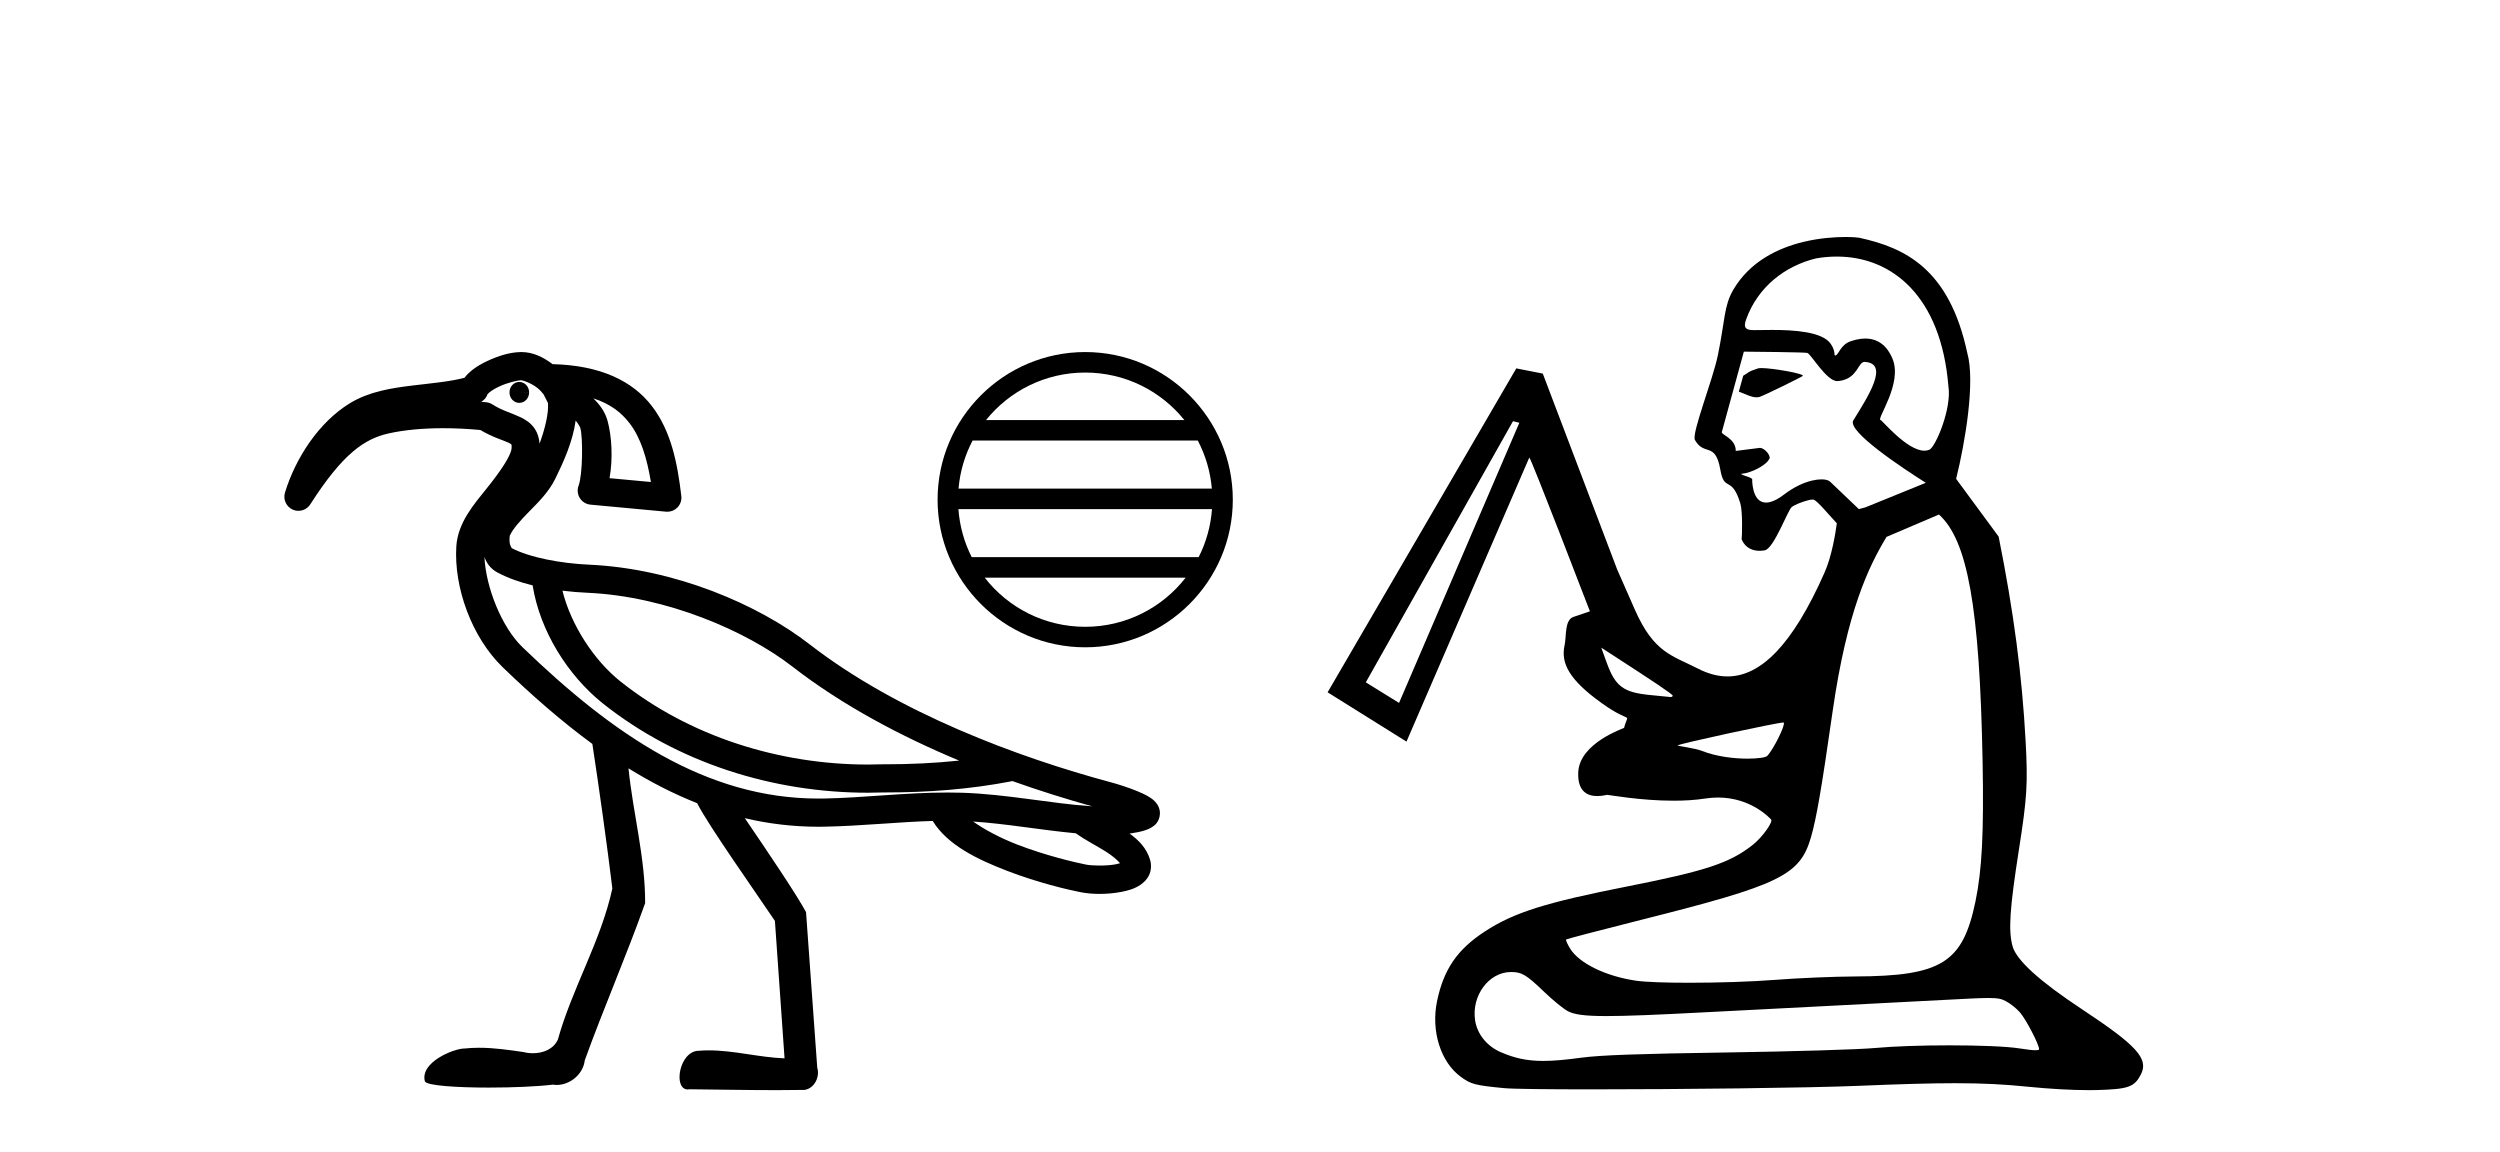 <?xml version='1.0' encoding='UTF-8' standalone='yes'?><svg xmlns='http://www.w3.org/2000/svg' xmlns:xlink='http://www.w3.org/1999/xlink' width='89.0' height='41.0' ><path d='M 18.487 13.597 C 18.485 13.597 18.483 13.597 18.481 13.597 C 18.288 13.6 18.134 13.77 18.138 13.976 C 18.141 14.18 18.297 14.343 18.488 14.343 C 18.49 14.343 18.492 14.342 18.494 14.342 C 18.687 14.339 18.84 14.169 18.837 13.963 L 18.837 13.963 L 18.487 13.97 L 18.487 13.97 L 18.837 13.961 C 18.832 13.758 18.676 13.597 18.487 13.597 ZM 18.55 13.536 C 18.615 13.536 18.904 13.634 19.126 13.807 C 19.216 13.878 19.289 13.96 19.35 14.036 L 19.507 14.346 C 19.507 14.346 19.508 14.347 19.508 14.348 C 19.537 14.706 19.405 15.254 19.209 15.794 C 19.194 15.605 19.143 15.424 19.042 15.27 C 18.901 15.057 18.704 14.936 18.532 14.854 C 18.188 14.691 17.876 14.62 17.53 14.397 C 17.464 14.354 17.388 14.328 17.309 14.32 C 17.25 14.314 17.192 14.31 17.133 14.305 C 17.248 14.239 17.332 14.131 17.367 14.003 L 17.367 14.003 C 17.361 14.027 17.357 14.037 17.358 14.037 C 17.361 14.037 17.381 14.001 17.431 13.961 C 17.508 13.9 17.634 13.824 17.775 13.758 C 18.059 13.626 18.428 13.538 18.549 13.536 C 18.549 13.536 18.55 13.536 18.55 13.536 ZM 21.122 14.182 C 21.718 14.374 22.116 14.68 22.412 15.066 C 22.813 15.588 23.033 16.315 23.172 17.159 L 21.7 17.023 C 21.825 16.316 21.779 15.524 21.627 14.974 C 21.546 14.683 21.373 14.421 21.122 14.182 ZM 20.023 21.029 L 20.023 21.029 C 20.327 21.066 20.63 21.09 20.921 21.103 C 23.731 21.229 26.582 22.468 28.206 23.728 C 29.991 25.113 32.078 26.214 34.146 27.077 C 33.273 27.169 32.392 27.209 31.509 27.209 C 31.485 27.209 31.461 27.209 31.437 27.209 C 31.431 27.209 31.425 27.209 31.418 27.209 C 31.247 27.215 31.076 27.218 30.904 27.218 C 27.739 27.218 24.547 26.219 22.076 24.25 C 21.144 23.504 20.323 22.243 20.023 21.029 ZM 17.246 19.832 L 17.246 19.832 C 17.324 20.043 17.454 20.245 17.712 20.382 C 18.089 20.583 18.516 20.73 18.962 20.84 C 19.22 22.464 20.217 24.045 21.451 25.034 C 21.451 25.034 21.452 25.034 21.452 25.035 C 24.121 27.161 27.525 28.221 30.9 28.221 C 31.085 28.221 31.269 28.217 31.452 28.211 C 31.478 28.211 31.503 28.211 31.528 28.211 C 33.032 28.211 34.53 28.101 36.023 27.811 L 36.02 27.799 L 36.02 27.799 C 37.015 28.153 37.983 28.455 38.883 28.705 C 37.394 28.606 35.846 28.27 34.236 28.221 C 34.069 28.216 33.902 28.214 33.735 28.214 C 32.223 28.214 30.734 28.402 29.321 28.428 C 29.258 28.429 29.195 28.429 29.133 28.429 C 25.127 28.429 21.807 26.134 18.596 23.036 C 17.852 22.318 17.294 20.891 17.246 19.832 ZM 34.644 29.247 C 35.827 29.324 37.044 29.548 38.295 29.665 C 38.651 29.914 39.037 30.11 39.351 30.306 C 39.597 30.46 39.769 30.608 39.874 30.731 C 39.829 30.745 39.779 30.758 39.722 30.769 C 39.552 30.801 39.342 30.814 39.146 30.814 C 38.953 30.814 38.774 30.801 38.661 30.779 C 38.272 30.703 37.22 30.456 36.21 30.065 C 35.623 29.838 35.062 29.544 34.644 29.247 ZM 18.558 12.533 C 18.549 12.533 18.54 12.533 18.531 12.534 C 18.145 12.541 17.742 12.668 17.352 12.85 C 17.157 12.941 16.971 13.046 16.805 13.178 C 16.71 13.255 16.615 13.34 16.538 13.449 C 16.013 13.587 15.361 13.643 14.689 13.724 C 13.934 13.816 13.144 13.937 12.461 14.352 C 11.353 15.027 10.524 16.3 10.145 17.536 C 10.072 17.776 10.186 18.033 10.414 18.139 C 10.482 18.17 10.553 18.185 10.624 18.185 C 10.791 18.185 10.952 18.102 11.047 17.953 C 12.202 16.148 12.978 15.622 13.832 15.431 C 14.391 15.305 15.061 15.244 15.781 15.244 C 16.207 15.244 16.651 15.266 17.1 15.308 C 17.541 15.569 17.929 15.677 18.102 15.759 C 18.188 15.8 18.205 15.821 18.205 15.821 C 18.205 15.821 18.205 15.821 18.204 15.821 C 18.204 15.82 18.204 15.82 18.204 15.82 C 18.205 15.82 18.219 15.84 18.212 15.956 C 18.196 16.216 17.819 16.775 17.342 17.368 C 16.865 17.962 16.298 18.608 16.245 19.453 C 16.154 20.905 16.789 22.685 17.9 23.757 C 18.929 24.75 19.986 25.677 21.088 26.484 C 21.322 28.009 21.62 30.14 21.8 31.631 C 21.391 33.505 20.374 35.169 19.86 37.009 C 19.704 37.352 19.334 37.495 18.972 37.495 C 18.856 37.495 18.741 37.481 18.634 37.453 C 18.112 37.377 17.584 37.3 17.056 37.3 C 16.884 37.3 16.711 37.308 16.538 37.327 C 16.535 37.327 16.531 37.327 16.528 37.327 C 16.164 37.327 14.943 37.813 15.126 38.496 C 15.183 38.649 16.259 38.718 17.407 38.718 C 18.254 38.718 19.14 38.68 19.683 38.613 C 19.729 38.62 19.775 38.624 19.821 38.624 C 20.302 38.624 20.764 38.234 20.817 37.75 C 21.496 35.869 22.297 34.036 22.967 32.152 C 22.973 30.532 22.536 28.958 22.374 27.353 L 22.374 27.353 C 23.163 27.842 23.976 28.261 24.818 28.593 C 25.204 29.364 26.943 31.824 27.587 32.785 C 27.701 34.416 27.816 36.047 27.93 37.677 C 27.025 37.644 26.136 37.393 25.23 37.393 C 25.114 37.393 24.998 37.397 24.882 37.407 C 24.177 37.407 23.953 38.785 24.485 38.785 C 24.506 38.785 24.527 38.783 24.55 38.778 C 25.579 38.788 26.607 38.809 27.636 38.809 C 27.972 38.809 28.308 38.807 28.643 38.801 C 28.994 38.748 29.196 38.333 29.094 38.009 C 28.961 36.163 28.829 34.317 28.695 32.471 C 28.342 31.821 27.301 30.278 26.515 29.127 L 26.515 29.127 C 27.356 29.325 28.227 29.432 29.133 29.432 C 29.201 29.432 29.27 29.431 29.339 29.43 C 30.642 29.407 31.942 29.263 33.204 29.226 C 33.737 30.093 34.81 30.599 35.848 31 C 36.942 31.423 38.017 31.674 38.468 31.762 C 38.672 31.802 38.904 31.823 39.145 31.823 C 39.395 31.823 39.655 31.801 39.906 31.754 C 40.151 31.708 40.384 31.647 40.607 31.495 C 40.718 31.418 40.833 31.311 40.908 31.152 C 40.983 30.993 40.995 30.787 40.946 30.62 C 40.822 30.19 40.531 29.904 40.211 29.674 C 40.231 29.671 40.252 29.669 40.271 29.666 C 40.447 29.641 40.61 29.61 40.764 29.559 C 40.841 29.534 40.916 29.506 41.004 29.45 C 41.093 29.393 41.235 29.296 41.282 29.063 C 41.331 28.823 41.216 28.646 41.141 28.56 C 41.066 28.474 40.999 28.429 40.931 28.385 C 40.795 28.298 40.65 28.232 40.49 28.166 C 40.171 28.035 39.807 27.919 39.537 27.847 C 36.267 26.967 31.972 25.382 28.821 22.937 C 27.006 21.528 24.033 20.24 20.966 20.102 C 19.991 20.058 18.856 19.856 18.183 19.497 L 18.183 19.497 C 18.2 19.507 18.21 19.511 18.214 19.511 C 18.228 19.511 18.171 19.455 18.15 19.356 C 18.123 19.232 18.149 19.072 18.148 19.072 L 18.148 19.072 C 18.148 19.072 18.148 19.072 18.148 19.072 C 18.257 18.825 18.524 18.531 18.844 18.205 C 19.164 17.879 19.535 17.521 19.774 17.032 C 20.065 16.439 20.393 15.712 20.493 14.974 C 20.59 15.087 20.65 15.202 20.661 15.241 C 20.755 15.582 20.745 16.901 20.598 17.289 C 20.543 17.435 20.559 17.599 20.642 17.731 C 20.725 17.864 20.865 17.951 21.02 17.965 L 23.711 18.216 C 23.726 18.217 23.742 18.218 23.758 18.218 C 23.892 18.218 24.022 18.164 24.116 18.067 C 24.222 17.959 24.273 17.808 24.255 17.658 C 24.117 16.494 23.897 15.353 23.206 14.455 C 22.522 13.564 21.375 13.004 19.672 12.964 C 19.35 12.723 18.988 12.533 18.558 12.533 Z' style='fill:#000000;stroke:none' /><path d='M 38.633 13.263 C 40.062 13.263 41.335 13.923 42.164 14.955 L 35.102 14.955 C 35.931 13.923 37.204 13.263 38.633 13.263 ZM 42.642 15.684 C 42.914 16.203 43.089 16.781 43.142 17.395 L 34.124 17.395 C 34.176 16.781 34.351 16.203 34.624 15.684 ZM 43.147 18.124 C 43.102 18.736 42.936 19.315 42.672 19.835 L 34.593 19.835 C 34.33 19.315 34.164 18.736 34.119 18.124 ZM 42.21 20.564 C 41.382 21.63 40.088 22.314 38.633 22.314 C 37.177 22.314 35.884 21.63 35.056 20.564 ZM 38.633 12.533 C 35.736 12.533 33.378 14.892 33.378 17.789 C 33.378 20.686 35.736 23.044 38.633 23.044 C 41.53 23.044 43.888 20.686 43.888 17.789 C 43.888 14.892 41.53 12.533 38.633 12.533 Z' style='fill:#000000;stroke:none' /><path d='M 62.702 13.103 C 62.656 13.103 62.62 13.106 62.597 13.111 C 62.594 13.112 62.591 13.113 62.588 13.114 C 62.2 13.238 62.253 13.269 62.059 13.375 L 61.902 13.944 C 62.105 14.012 62.336 14.145 62.534 14.145 C 62.564 14.145 62.593 14.142 62.621 14.136 C 62.765 14.101 64.158 13.412 64.18 13.383 C 64.244 13.302 63.102 13.103 62.702 13.103 ZM 65.391 9.134 C 67.362 9.134 69.104 10.55 69.363 13.749 C 69.49 14.537 68.905 15.91 68.691 16.007 C 68.634 16.033 68.572 16.045 68.508 16.045 C 67.889 16.045 67 14.957 66.95 14.954 C 66.778 14.943 67.761 13.64 67.364 12.75 C 67.291 12.585 67.056 12.052 66.406 12.052 C 66.304 12.052 66.191 12.065 66.068 12.094 C 66.011 12.108 65.952 12.125 65.891 12.146 C 65.513 12.275 65.467 12.624 65.341 12.655 C 65.337 12.655 65.334 12.656 65.331 12.656 C 65.279 12.656 65.36 12.511 65.172 12.238 C 64.87 11.801 63.836 11.746 63.09 11.746 C 62.835 11.746 62.614 11.752 62.467 11.752 C 62.388 11.752 62.33 11.75 62.301 11.744 C 62.153 11.714 62.059 11.662 62.161 11.376 C 62.574 10.217 63.545 9.465 64.659 9.197 C 64.905 9.155 65.149 9.134 65.391 9.134 ZM 62.097 12.519 C 62.294 12.519 64.238 12.539 64.335 12.563 C 64.448 12.564 65.016 13.567 65.402 13.567 C 65.408 13.567 65.414 13.567 65.419 13.567 C 65.481 13.562 65.537 13.553 65.588 13.541 C 66.111 13.415 66.151 12.934 66.346 12.887 C 66.357 12.885 66.367 12.883 66.378 12.883 C 66.381 12.883 66.384 12.884 66.387 12.884 C 67.271 12.936 66.508 14.107 65.978 14.966 C 65.742 15.35 67.74 16.67 68.558 17.188 L 66.408 18.062 L 66.175 18.124 L 65.15 17.146 C 65.099 17.097 64.992 17.065 64.844 17.065 C 64.746 17.065 64.631 17.079 64.503 17.11 C 64.217 17.178 63.866 17.333 63.497 17.616 C 63.306 17.762 63.144 17.842 63.006 17.875 C 62.958 17.887 62.913 17.892 62.871 17.892 C 62.354 17.892 62.377 17.05 62.377 17.05 C 62.263 16.958 62.052 16.939 61.979 16.871 C 61.99 16.868 62.14 16.846 62.151 16.843 C 62.529 16.752 62.909 16.505 62.975 16.355 C 63.081 16.263 62.834 15.945 62.655 15.945 C 62.649 15.945 62.643 15.945 62.637 15.946 L 61.793 16.053 C 61.801 15.616 61.279 15.481 61.296 15.384 L 62.081 12.519 C 62.081 12.519 62.086 12.519 62.097 12.519 ZM 57.005 23.057 L 57.234 23.205 C 58.947 24.313 59.544 24.715 59.548 24.765 C 59.55 24.794 59.517 24.814 59.472 24.814 C 59.466 24.814 59.46 24.814 59.454 24.813 C 59.399 24.807 59.085 24.776 58.755 24.744 C 57.791 24.652 57.507 24.441 57.197 23.587 L 57.005 23.057 ZM 53.863 14.994 L 54.089 15.05 L 49.806 25.024 L 48.623 24.291 L 53.863 14.994 ZM 63.489 25.721 C 63.495 25.721 63.499 25.722 63.5 25.723 C 63.573 25.797 63.139 26.675 62.912 26.912 C 62.861 26.965 62.585 27.008 62.213 27.008 C 61.739 27.008 61.109 26.938 60.587 26.731 C 60.346 26.635 59.704 26.555 59.721 26.538 C 59.786 26.474 63.269 25.721 63.489 25.721 ZM 69.027 18.317 C 70.041 19.232 70.477 21.585 70.58 27.1 C 70.628 29.637 70.56 30.971 70.325 32.099 C 69.871 34.281 69.113 34.751 66.033 34.762 C 65.289 34.765 64.019 34.819 63.21 34.882 C 62.331 34.951 61.146 34.986 60.132 34.986 C 59.301 34.986 58.584 34.962 58.243 34.913 C 57.172 34.757 56.221 34.295 55.899 33.774 C 55.8 33.614 55.735 33.466 55.755 33.446 C 55.775 33.426 56.987 33.109 58.447 32.741 C 63.379 31.501 64.075 31.163 64.469 29.812 C 64.664 29.141 64.846 28.088 65.239 25.341 C 65.755 21.736 66.532 20.155 67.161 19.113 L 69.027 18.317 ZM 53.79 34.604 C 54.179 34.604 54.333 34.696 54.981 35.318 C 55.287 35.612 55.663 35.918 55.816 35.998 C 56.041 36.115 56.387 36.172 57.192 36.172 C 57.897 36.172 58.953 36.129 60.587 36.043 C 62.314 35.952 64.496 35.84 65.437 35.793 C 66.377 35.747 68.04 35.66 69.132 35.601 C 69.998 35.555 70.49 35.529 70.796 35.529 C 71.159 35.529 71.258 35.565 71.408 35.642 C 71.567 35.723 71.797 35.907 71.919 36.051 C 72.137 36.31 72.592 37.188 72.592 37.351 C 72.592 37.375 72.55 37.388 72.464 37.388 C 72.352 37.388 72.163 37.366 71.897 37.324 C 71.441 37.251 70.448 37.214 69.401 37.214 C 68.438 37.214 67.429 37.246 66.748 37.309 C 66.18 37.362 63.801 37.434 61.461 37.468 C 58.348 37.513 56.962 37.563 56.293 37.654 C 55.742 37.729 55.31 37.769 54.939 37.769 C 54.352 37.769 53.922 37.67 53.429 37.458 C 52.934 37.245 52.587 36.814 52.513 36.321 C 52.382 35.443 53.005 34.604 53.79 34.604 ZM 65.7 8.437 C 65.329 8.437 64.788 8.471 64.208 8.61 C 63.3 8.829 62.297 9.306 61.706 10.314 C 61.367 10.894 61.414 11.395 61.156 12.646 C 60.969 13.551 60.212 15.437 60.34 15.664 C 60.671 16.253 61.068 15.705 61.243 16.718 C 61.386 17.544 61.642 16.902 61.954 17.914 C 62.045 18.211 62.017 19.123 62.002 19.201 C 62.132 19.509 62.393 19.609 62.642 19.609 C 62.704 19.609 62.766 19.602 62.825 19.591 C 62.827 19.591 62.83 19.59 62.832 19.59 C 63.159 19.511 63.642 18.167 63.786 18.051 C 63.89 17.968 64.178 17.856 64.378 17.807 C 64.439 17.793 64.492 17.784 64.529 17.784 C 64.543 17.784 64.554 17.785 64.563 17.788 C 64.693 17.824 65.067 18.28 65.391 18.63 C 65.341 18.997 65.213 19.795 64.959 20.372 C 63.799 23.004 62.658 24.081 61.498 24.081 C 61.151 24.081 60.802 23.984 60.45 23.804 C 59.523 23.329 58.879 23.243 58.201 21.704 L 57.573 20.278 L 54.923 13.3 L 53.98 13.114 L 47.263 24.646 L 50.071 26.401 L 54.443 16.288 C 54.443 16.288 54.443 16.288 54.443 16.288 C 54.499 16.288 56.601 21.763 56.601 21.763 L 56.015 21.962 C 55.693 22.071 55.77 22.654 55.7 22.967 C 55.557 23.61 55.864 24.202 57.016 25.028 C 58.121 25.819 57.977 25.297 57.817 25.912 C 57.813 25.929 56.237 26.442 56.186 27.489 C 56.151 28.208 56.549 28.34 56.86 28.34 C 57.04 28.34 57.191 28.296 57.213 28.296 C 57.273 28.296 58.395 28.505 59.583 28.505 C 59.96 28.505 60.344 28.484 60.703 28.428 C 60.863 28.404 61.015 28.392 61.16 28.392 C 62.36 28.392 63.03 29.154 63.048 29.17 C 63.137 29.252 62.738 29.809 62.396 30.079 C 61.585 30.72 60.729 31.005 57.976 31.548 C 55 32.135 53.898 32.483 52.855 33.164 C 51.881 33.8 51.395 34.509 51.16 35.636 C 50.937 36.704 51.287 37.815 52.011 38.34 C 52.372 38.601 52.514 38.638 53.55 38.738 C 53.857 38.768 55.079 38.781 56.669 38.781 C 59.807 38.781 64.377 38.73 66.152 38.656 C 67.644 38.594 68.724 38.562 69.61 38.562 C 70.625 38.562 71.385 38.604 72.213 38.689 C 72.955 38.765 73.758 38.809 74.364 38.809 C 74.462 38.809 74.555 38.808 74.642 38.806 C 75.769 38.775 75.983 38.7 76.213 38.255 C 76.504 37.693 76.082 37.226 74.103 35.919 C 72.609 34.932 71.785 34.183 71.647 33.686 C 71.493 33.13 71.545 32.348 71.876 30.231 C 72.164 28.395 72.194 27.899 72.112 26.384 C 71.984 24.027 71.69 21.798 71.152 19.104 L 69.638 17.047 C 69.967 15.722 70.322 13.582 70.036 12.569 C 69.395 9.564 67.818 8.821 66.19 8.464 C 66.148 8.455 65.969 8.437 65.7 8.437 Z' style='fill:#000000;stroke:none' /></svg>